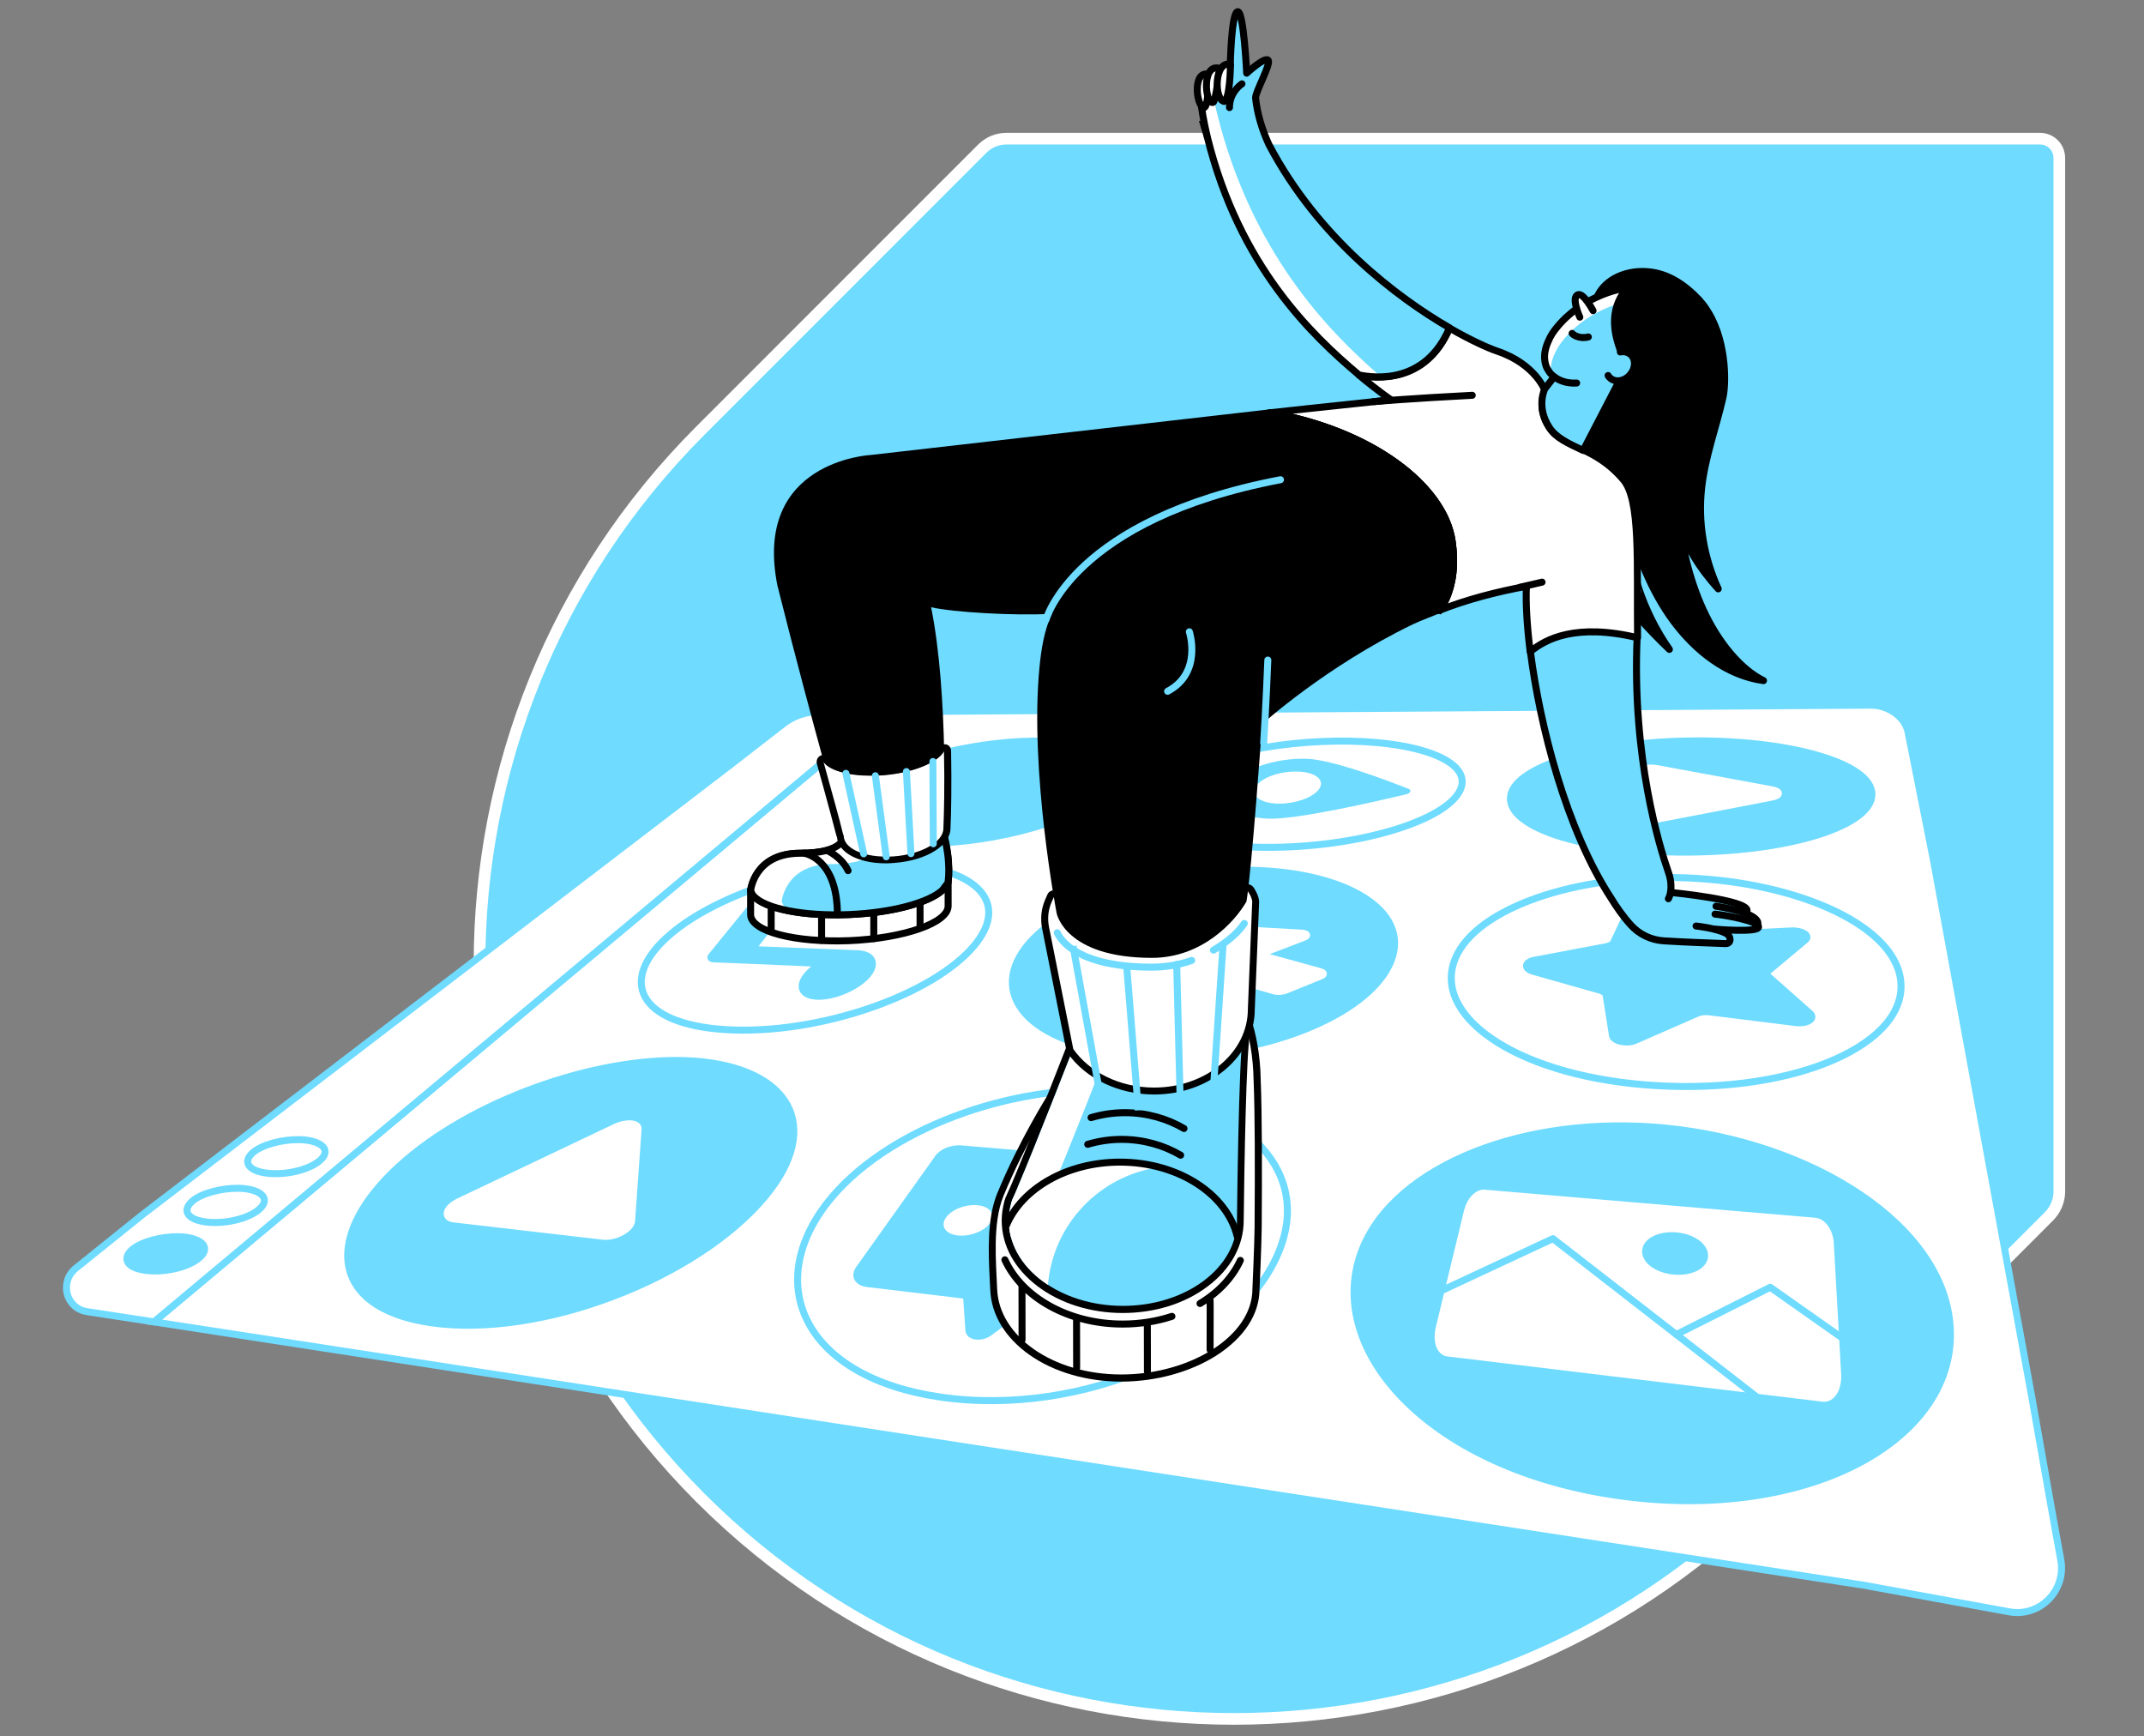 <svg width="368" height="298" viewBox="0 0 368 298" fill="none" xmlns="http://www.w3.org/2000/svg">
<rect x="0" y="0" width="368" height="298" fill="#808080" stroke="none"/>
<path d="M172.772 23.797C171.201 23.797 169.727 24.386 168.549 25.565L120.233 73.888C69.659 124.47 69.659 206.481 120.233 257.063C170.808 307.645 252.807 307.645 303.382 257.063L351.698 208.74C352.778 207.66 353.465 206.089 353.465 204.517V27.136C353.465 25.27 351.992 23.797 350.126 23.797H172.772Z" fill="#6EDBFF" stroke="white" stroke-width="2"/>
<path d="M353.729 267.79C354.645 273.016 350.064 277.598 344.838 276.613L319.59 271.998H319.556L211.979 255.437L106.778 239.25L26.418 226.863L86.077 176.944L124.628 144.705L151.573 122.137L320.947 121.017C324.103 120.949 327.056 123.053 327.531 125.768L331.874 147.691L340.223 193.267L348.741 239.759L351.998 258.22L353.729 267.79Z" fill="white" stroke="#6EDBFF" stroke-width="1.2" stroke-miterlimit="10"/>
<path d="M241.74 135.372C238.143 133.947 228.573 130.316 224.162 130.214C218.834 130.078 213.065 132.046 211.096 134.727C208.992 137.578 211.775 140.225 217.578 140.496C222.431 140.734 236.48 137.476 241.367 136.322C242.114 136.119 242.351 135.61 241.74 135.372ZM226.503 135.27C225.587 136.831 222.261 138.019 219.173 137.917C216.119 137.782 214.558 136.424 215.61 134.897C216.628 133.404 219.784 132.318 222.736 132.42C225.689 132.488 227.385 133.777 226.503 135.27Z" fill="#6EDBFF"/>
<path d="M219.682 214.375C213.302 230.97 186.052 243.356 161.38 239.759C138.304 236.399 130.872 220.755 141.969 206.468C151.709 193.946 173.394 185.869 192.33 187.158C212.25 188.516 225.248 199.986 219.682 214.375Z" fill="white" stroke="#6EDBFF" stroke-width="1.2" stroke-miterlimit="10"/>
<path d="M334.555 226.015C337.473 246.377 311.003 261.512 277.407 256.625C246.356 252.112 227.928 232.768 233.358 215.733C238.041 201.038 259.726 191.774 283.481 193.403C308.73 195.134 332.078 208.776 334.555 226.015Z" fill="#6EDBFF" stroke="#6EDBFF" stroke-width="1.2" stroke-miterlimit="10"/>
<path d="M348.774 256.252L345.618 238.334L348.367 253.367C348.537 254.352 348.672 255.302 348.774 256.252Z" fill="white"/>
<path d="M151.573 122.137L26.417 226.863L19.766 225.845L14.913 225.099C11.282 224.522 10.128 219.941 13.081 217.599L19.8 212.203L24.449 208.47L125.544 131.13L125.578 131.096L134.469 124.207C136.2 122.85 138.372 122.137 140.544 122.137H151.573V122.137Z" fill="white" stroke="#6EDBFF" stroke-width="1.2" stroke-miterlimit="10"/>
<path d="M238.788 164.828C235.089 174.466 215.304 182.136 195.961 180.982C177.568 179.862 169.355 171.242 176.108 162.555C182.217 154.716 198.947 149.082 214.558 149.354C230.813 149.625 242.114 156.209 238.788 164.828Z" fill="#6EDBFF" stroke="#6EDBFF" stroke-width="1.2" stroke-miterlimit="10"/>
<path d="M326.207 168.019C327.802 178.98 308.492 187.769 284.194 186.31C261.254 184.919 246.39 175.043 249.512 165.236C252.295 156.481 268.923 150.304 287.656 150.61C307.237 150.949 324.816 158.313 326.207 168.019Z" fill="white" stroke="#6EDBFF" stroke-width="1.2" stroke-miterlimit="10"/>
<path d="M167.251 162.249C160.09 170.835 140.374 177.656 124.594 176.706C109.526 175.79 105.895 168.188 115.058 160.349C123.406 153.223 140 148.064 153.202 148.302C166.946 148.539 173.699 154.478 167.251 162.249Z" fill="white" stroke="#6EDBFF" stroke-width="1.2" stroke-miterlimit="10"/>
<path d="M250.666 135.508C248.257 140.938 232.748 145.587 216.866 145.417C201.595 145.248 193.654 140.7 198.201 135.644C202.375 130.995 215.95 127.364 229.253 127.194C242.997 126.99 252.872 130.554 250.666 135.508Z" stroke="#6EDBFF" stroke-width="1.2" stroke-miterlimit="10"/>
<path d="M321.253 135.813C322.237 141.515 307.068 146.435 288.03 146.232C269.84 146.062 257.453 141.243 259.456 135.949C261.288 131.13 274.795 127.329 290.202 127.16C306.253 126.956 320.371 130.655 321.253 135.813Z" fill="#6EDBFF" stroke="#6EDBFF" stroke-width="1.2" stroke-miterlimit="10"/>
<path d="M190.735 135.237C186.086 140.429 171.154 144.841 158.191 144.705C145.702 144.569 141.257 140.225 147.365 135.372C152.999 130.893 166.03 127.364 177.161 127.194C188.631 126.99 195.011 130.452 190.735 135.237Z" fill="#6EDBFF" stroke="#6EDBFF" stroke-width="1.2" stroke-miterlimit="10"/>
<path d="M312.904 239.963L248.46 232.191C247.136 232.022 246.492 230.087 247.035 227.882L251.887 207.825C252.329 206.027 253.618 204.669 254.806 204.771L311.513 209.59C312.87 209.692 314.058 211.389 314.16 213.391L315.415 235.755C315.585 238.266 314.431 240.132 312.904 239.963Z" fill="white" stroke="white" stroke-width="1.2" stroke-miterlimit="10"/>
<path d="M209.264 202.837L199.626 223.877C199.049 225.167 197.047 226.015 195.214 225.811L176.753 223.606L169.728 228.73C168.405 229.68 166.369 229.443 166.301 228.289L165.894 222.316L148.858 220.28C147.229 220.076 146.618 218.99 147.432 217.803L161.075 198.663C161.753 197.712 163.484 197.034 164.977 197.17L207.126 200.767C208.789 200.835 209.739 201.785 209.264 202.837Z" fill="#6EDBFF" stroke="#6EDBFF" stroke-width="1.2" stroke-miterlimit="10"/>
<path d="M292.577 215.563C292.509 217.26 290.099 218.413 287.283 218.142C284.466 217.87 282.294 216.275 282.464 214.613C282.6 212.984 284.941 211.864 287.69 212.101C290.439 212.339 292.645 213.866 292.577 215.563Z" fill="#6EDBFF" stroke="#6EDBFF" stroke-width="1.2" stroke-miterlimit="10"/>
<path d="M244.218 222.995L266.548 212.576L301.332 239.589" stroke="#6EDBFF" stroke-width="1.2" stroke-miterlimit="10" stroke-linecap="round" stroke-linejoin="round"/>
<path d="M287.724 229.035L303.843 220.924L319.08 231.648" stroke="#6EDBFF" stroke-width="1.2" stroke-miterlimit="10" stroke-linecap="round" stroke-linejoin="round"/>
<path d="M284.432 131.911L304.081 135.542C305.642 135.813 305.642 136.492 304.115 136.797L282.973 140.87C281.276 141.209 279.274 140.802 279.375 140.191L280.868 132.488C280.97 131.978 282.973 131.639 284.432 131.911Z" fill="white" stroke="white" stroke-width="1.2" stroke-miterlimit="10"/>
<path d="M263.392 164.795L275.643 162.487C276.288 162.351 276.763 162.114 276.932 161.808L279.579 156.175C279.919 155.428 282.057 155.191 283.177 155.768L292 160.078C292.475 160.315 293.222 160.451 293.934 160.417L307.441 159.772C309.273 159.67 310.733 160.553 309.918 161.265L303.504 166.627C303.165 166.933 303.165 167.306 303.538 167.611L310.665 173.923C311.683 174.806 310.19 175.756 308.153 175.484L293.425 173.652C292.645 173.55 291.864 173.652 291.321 173.889L280.699 178.539C279.24 179.183 276.898 178.674 276.763 177.69L275.677 170.767C275.609 170.428 275.202 170.089 274.557 169.919L263.053 166.661C261.492 166.152 261.763 165.1 263.392 164.795Z" fill="#6EDBFF" stroke="#6EDBFF" stroke-width="1.2" stroke-miterlimit="10"/>
<path d="M122.083 164.15C121.913 164.354 122.049 164.523 122.422 164.557L125.986 164.693L127.581 164.761L141.121 165.338C140.239 165.813 139.458 166.39 138.847 167.035C136.879 169.071 137.456 170.835 140.205 170.971C142.987 171.107 146.822 169.512 148.723 167.476C150.555 165.474 149.843 163.777 147.162 163.675L129.006 162.962L135.691 154.343L149.876 154.716C149.096 155.157 148.383 155.666 147.84 156.209C146.11 157.974 146.754 159.501 149.333 159.603C151.947 159.704 155.476 158.279 157.139 156.481C158.768 154.716 157.987 153.291 155.442 153.223C155.238 153.223 155.069 153.223 154.865 153.223L154.899 153.189L136.913 152.748L132.298 152.646C131.857 152.646 131.314 152.815 131.11 153.053L122.083 164.15Z" fill="#6EDBFF" stroke="#6EDBFF" stroke-width="1.2" stroke-miterlimit="10"/>
<path d="M170 209.794C169.084 211.253 166.573 212.237 164.435 212.034C162.297 211.796 161.381 210.439 162.331 209.013C163.281 207.588 165.724 206.638 167.794 206.841C169.898 207.045 170.883 208.335 170 209.794Z" fill="white"/>
<path d="M182.454 211.049C181.606 212.543 179.129 213.561 176.889 213.323C174.683 213.086 173.631 211.694 174.547 210.235C175.43 208.776 177.873 207.792 180.011 208.029C182.183 208.233 183.303 209.59 182.454 211.049Z" fill="white"/>
<path d="M195.384 212.373C194.604 213.9 192.126 214.952 189.819 214.714C187.545 214.477 186.357 213.051 187.172 211.558C187.986 210.065 190.43 209.081 192.635 209.285C194.909 209.488 196.165 210.88 195.384 212.373Z" fill="white"/>
<path d="M216.9 163.505L223.89 160.824C224.569 160.553 224.332 160.213 223.415 160.145L187.783 158.143C186.799 158.075 185.747 158.483 186.018 158.754L196.674 170.394C196.945 170.7 198.167 170.733 198.948 170.428L206.889 167.374C207.465 167.17 208.314 167.102 208.857 167.238L218.698 170.055C219.241 170.224 220.158 170.157 220.734 169.919L226.741 167.476C227.284 167.272 227.284 166.967 226.741 166.797C224.739 166.254 220.158 164.964 216.9 164.082C216.357 164.014 216.357 163.709 216.9 163.505Z" fill="white" stroke="white" stroke-width="1.2" stroke-miterlimit="10"/>
<path d="M287.181 106.526C291.016 111.719 296.411 115.961 302.69 116.809C300.518 115.723 298.651 114.026 297.056 112.16C293.221 107.646 290.88 102.013 289.455 96.278C288.878 93.97 288.47 91.629 288.131 89.253C289.217 93.733 291.83 97.635 294.918 101.063C292.441 95.667 291.423 89.626 292.068 83.789C292.645 78.462 294.545 73.439 295.733 68.213C296.344 65.6 296.31 57.659 292.543 52.602C288.776 47.546 284.568 54.706 280.462 57.591C276.83 60.136 274.76 75.848 270.586 77.308C269.127 77.817 269.975 80.328 268.584 80.701C270.824 87.692 273.131 94.785 277.272 100.859C279.919 104.728 283.176 108.223 286.536 111.447C281.955 104.898 279.342 96.99 279.206 89.049C281.072 95.192 283.346 101.334 287.181 106.526ZM287.079 78.733L288.097 89.083C287.656 85.656 287.351 82.194 287.079 78.733Z" fill="black" stroke="black" stroke-width="1.2" stroke-miterlimit="10" stroke-linecap="round" stroke-linejoin="round"/>
<path d="M206.787 21.381C206.922 22.094 207.092 22.875 207.296 23.655C206.821 22.196 206.583 21.347 206.583 21.347C206.583 21.347 206.617 21.347 206.787 21.381Z" fill="#6EDBFF" stroke="black" stroke-width="1.2" stroke-miterlimit="10"/>
<path d="M299.873 156.616C299.873 156.412 299.907 156.243 299.907 156.243C299.907 154.987 292.814 154.037 288.979 153.29C287.35 152.951 286.909 152.238 286.909 152.238C286.909 151.525 286.773 150.881 286.706 150.609C286.672 150.541 286.672 150.473 286.672 150.473C286.502 149.998 286.197 149.15 285.823 147.996C284.432 143.618 281.988 134.524 281.174 122.408C280.767 116.062 280.801 108.902 281.683 101.131L277.305 108.563C269.466 107.612 264.987 109.92 262.713 111.854C264.342 124.512 268.821 142.363 276.627 154.274C278.018 156.548 280.02 158.448 282.396 159.67C288.81 162.928 296.615 162.928 297.022 161.604C297.294 160.756 295.936 160.315 294.307 159.738C294.341 159.738 301.977 160.213 301.875 159.161L301.06 158.279C301.196 157.634 300.721 157.091 299.873 156.616Z" fill="#6EDBFF"/>
<path d="M278.629 82.33C273.573 76.391 268.245 76.968 265.937 73.405C263.595 69.842 265.224 67.127 265.224 67.127C265.224 67.127 263.629 62.478 256.91 60.238C255.519 59.763 252.566 58.473 248.799 56.301C244.693 65.973 235.972 64.955 233.257 64.378C236.549 67.127 238.754 68.62 238.754 68.62L224.06 70.181L221.854 70.419L218.155 70.826C218.597 71.946 218.868 73.134 218.902 74.389C219.106 79.072 215.44 83.179 211.029 84.299C214.253 87.353 217.205 90.611 219.886 94.072C223.11 98.212 225.927 102.488 228.574 106.968C229.694 102.658 234.003 99.366 238.483 99.366C242.352 99.366 244.829 101.436 246.492 104.558C246.594 104.762 246.831 104.83 247.035 104.762C251.582 102.929 257.114 101.504 262.001 100.622C261.865 103.337 262.068 107.239 262.645 111.854C265.326 109.615 270.552 106.934 281.072 109.445C280.937 96.481 281.615 85.792 278.629 82.33Z" fill="white" stroke="black" stroke-width="1.2" stroke-miterlimit="10" stroke-linecap="round" stroke-linejoin="round"/>
<path d="M248.8 56.267C244.694 65.939 235.972 64.921 233.257 64.344C225.112 57.489 212.726 45.645 207.262 23.655C207.059 22.84 206.923 22.094 206.753 21.381C205.939 17.343 205.837 14.662 205.837 14.662L211.165 11.268C211.165 11.268 211.335 2.241 212.42 2.004C213.472 1.766 213.982 12.558 213.982 12.558C213.982 12.558 217.036 9.741 217.647 10.318C218.257 10.861 215.475 15.748 215.509 16.8C215.78 19.413 216.561 22.094 217.748 24.707C217.782 24.775 217.816 24.843 217.85 24.911C226.266 40.861 239.841 51.075 248.8 56.267Z" fill="#6EDBFF"/>
<path d="M237.058 64.683C235.429 64.751 234.072 64.514 233.257 64.344C225.112 57.489 212.726 45.645 207.262 23.655C207.059 22.84 206.923 22.094 206.753 21.381C205.939 17.343 205.837 14.662 205.837 14.662L207.737 13.44C207.873 14.424 208.077 15.578 208.314 16.834C208.484 17.648 208.654 18.53 208.891 19.447C214.796 43.202 227.76 56.641 237.058 64.683Z" fill="white"/>
<path d="M248.8 56.267C244.694 65.939 235.972 64.921 233.257 64.344C225.112 57.489 212.726 45.645 207.262 23.655C207.059 22.84 206.923 22.094 206.753 21.381C205.939 17.343 205.837 14.662 205.837 14.662L211.165 11.268C211.165 11.268 211.335 2.241 212.42 2.004C213.472 1.766 213.982 12.558 213.982 12.558C213.982 12.558 217.036 9.741 217.647 10.318C218.257 10.861 215.475 15.748 215.509 16.8C215.78 19.413 216.561 22.094 217.748 24.707C217.782 24.775 217.816 24.843 217.85 24.911C226.266 40.861 239.841 51.075 248.8 56.267Z" stroke="black" stroke-width="1.2" stroke-miterlimit="10" stroke-linecap="round" stroke-linejoin="round"/>
<path d="M207.465 12.931C207.465 12.931 207.465 18.633 206.617 18.463C205.293 18.157 204.683 12.015 207.465 12.762" fill="white"/>
<path d="M207.465 12.931C207.465 12.931 207.465 18.633 206.617 18.463C205.293 18.157 204.683 12.015 207.465 12.762" stroke="black" stroke-width="1.2" stroke-miterlimit="10" stroke-linecap="round" stroke-linejoin="round"/>
<path d="M209.298 12.083C209.298 12.083 208.653 17.479 208.212 17.58C206.787 17.954 206.176 10.352 209.604 11.845" fill="white"/>
<path d="M209.298 12.083C209.298 12.083 208.653 17.479 208.212 17.58C206.787 17.954 206.176 10.352 209.604 11.845" stroke="black" stroke-width="1.2" stroke-miterlimit="10" stroke-linecap="round" stroke-linejoin="round"/>
<path d="M211.198 11.235C211.198 11.235 211.13 17.038 210.112 17.411C208.348 17.072 208.416 10.318 211.198 11.065" fill="white"/>
<path d="M211.198 11.235C211.198 11.235 211.13 17.038 210.112 17.411C208.348 17.072 208.416 10.318 211.198 11.065" stroke="black" stroke-width="1.2" stroke-miterlimit="10" stroke-linecap="round" stroke-linejoin="round"/>
<path d="M217.883 70.826C235.394 73.846 247.849 83.382 249.24 92.884C250.462 101.3 246.831 105.033 246.831 105.033" fill="#6EDBFF"/>
<path d="M217.883 70.826C235.394 73.846 247.849 83.382 249.24 92.884C250.462 101.3 246.831 105.033 246.831 105.033" stroke="black" stroke-width="1.2" stroke-miterlimit="10"/>
<path d="M161.923 152.543C161.788 152.713 161.652 152.849 161.516 152.985C159.005 155.021 152.93 156.616 145.77 156.955C137.897 157.294 131.279 155.937 129.379 153.799C128.972 153.426 128.836 152.883 128.836 152.883V156.955C128.836 159.84 136.438 161.808 145.804 161.435C155.17 161.027 162.738 158.38 162.738 155.496V151.525L161.923 152.543Z" fill="white" stroke="black" stroke-width="1.2" stroke-miterlimit="10" stroke-linecap="round" stroke-linejoin="round"/>
<path d="M281.174 63.36C281.14 63.394 281.106 63.394 281.073 63.428C280.767 63.597 280.462 63.801 280.122 63.971C279.478 64.31 278.833 64.615 278.222 64.853L277.849 65.566L277.781 65.667L271.74 77.307C269.195 76.12 267.057 75.101 265.937 73.371C263.596 69.807 265.089 66.787 265.089 66.787C265.089 66.787 265.292 66.516 265.089 66.787L266.786 64.683C266.582 64.513 266.378 64.31 266.209 64.14C266.175 64.106 266.175 64.106 266.141 64.072C266.005 63.903 265.869 63.699 265.767 63.529C265.734 63.495 265.734 63.461 265.7 63.428C265.666 63.36 265.598 63.258 265.564 63.19C265.394 62.851 265.292 62.477 265.224 62.138C265.157 61.765 265.123 61.357 265.157 60.95C265.157 60.747 265.191 60.543 265.224 60.339C265.326 59.762 265.496 59.219 265.767 58.609C265.835 58.473 265.903 58.303 265.971 58.167C266.005 58.1 266.039 58.032 266.073 57.93C266.141 57.794 266.243 57.658 266.31 57.523C266.412 57.319 266.548 57.115 266.684 56.946C266.786 56.776 266.921 56.606 267.057 56.437C267.566 55.792 268.143 55.147 268.788 54.536C269.127 54.231 269.466 53.925 269.84 53.62C270.043 53.45 270.213 53.315 270.417 53.179C270.552 53.077 270.688 52.975 270.79 52.907C270.858 52.873 270.892 52.84 270.96 52.772C271.503 52.398 272.046 52.059 272.623 51.754C272.792 51.652 272.928 51.584 273.098 51.482C274.353 50.837 275.609 50.328 276.831 49.955C277.34 49.819 277.815 49.684 278.324 49.582C278.392 49.548 278.459 49.548 278.527 49.548C282.023 48.869 285.145 49.378 286.808 51.075C287.079 51.346 287.317 51.652 287.52 51.991C287.554 52.059 287.622 52.161 287.656 52.229C287.69 52.297 287.724 52.364 287.758 52.466C287.826 52.67 287.894 52.873 287.962 53.077C287.995 53.145 287.995 53.247 288.029 53.315C288.029 53.383 288.063 53.45 288.063 53.518C288.505 56.606 285.756 60.611 281.174 63.36Z" fill="#6EDBFF"/>
<path d="M266.209 64.14C266.005 63.937 265.87 63.699 265.7 63.428C263.766 59.966 267.091 54.604 273.132 51.414C279.172 48.258 285.62 48.462 287.555 51.923C287.826 52.398 287.996 52.907 288.064 53.45C285.688 50.668 279.749 50.702 274.15 53.62C268.958 56.403 265.768 60.781 266.209 64.14Z" fill="white"/>
<path d="M278.901 49.853C277.476 51.889 275.236 55.826 280.021 63.971L278.155 65.633L276.933 68.518C277.035 68.552 277.17 68.552 277.272 68.62C277.815 68.62 278.392 68.62 278.935 68.586C279.716 68.348 280.53 68.111 281.311 67.873C281.039 67.941 281.107 67.907 282.023 67.636C282.193 67.568 282.329 67.5 282.464 67.466C283.177 67.127 283.856 66.753 284.501 66.346C285.79 65.6 287.012 64.785 288.234 63.903C288.607 63.631 288.98 63.36 289.353 63.088C289.014 63.326 288.709 63.597 288.369 63.835C289.116 63.428 289.829 62.681 290.473 62.138C290.711 61.934 290.914 61.765 291.152 61.561C294.138 58.982 294.444 54.435 291.695 51.55C291.695 51.516 291.661 51.516 291.661 51.482C289.048 48.733 286.028 46.697 282.227 46.595C279.037 46.494 275.677 47.851 274.252 50.702C274.286 50.702 278.222 48.869 278.901 49.853Z" fill="black" stroke="black" stroke-width="1.2" stroke-miterlimit="10" stroke-linecap="round" stroke-linejoin="round"/>
<path d="M281.174 63.36C281.141 63.394 281.107 63.394 281.073 63.428C280.767 63.597 280.462 63.801 280.122 63.971C279.478 64.31 278.833 64.615 278.222 64.853L277.849 65.566L277.781 65.667L271.74 77.307C269.195 76.12 267.057 75.101 265.937 73.371C263.596 69.807 265.157 66.719 265.157 66.719L266.752 64.683C266.548 64.513 266.344 64.31 266.175 64.14C266.141 64.106 266.141 64.106 266.107 64.072C265.971 63.903 265.835 63.699 265.734 63.529C265.7 63.495 265.7 63.461 265.666 63.428C265.632 63.36 265.564 63.258 265.53 63.19C265.36 62.851 265.259 62.477 265.191 62.138C265.123 61.765 265.089 61.357 265.123 60.95C265.123 60.747 265.157 60.543 265.191 60.339C265.292 59.762 265.462 59.219 265.734 58.609C265.801 58.473 265.869 58.303 265.937 58.167C265.971 58.1 266.005 58.032 266.039 57.93C266.107 57.794 266.209 57.658 266.277 57.523C266.378 57.319 266.514 57.115 266.65 56.946C266.752 56.776 266.887 56.606 267.023 56.437C267.532 55.792 268.109 55.147 268.754 54.536C269.093 54.231 269.433 53.925 269.806 53.62C270.01 53.45 270.179 53.315 270.383 53.179C270.519 53.077 270.654 52.975 270.756 52.907C270.824 52.873 270.858 52.84 270.926 52.772C271.469 52.398 272.012 52.059 272.589 51.754C272.758 51.652 272.894 51.584 273.064 51.482C274.319 50.837 275.575 50.328 276.797 49.955C277.306 49.819 277.781 49.684 278.29 49.582C278.358 49.548 278.426 49.548 278.494 49.548C281.989 48.869 285.111 49.378 286.774 51.075C287.045 51.346 287.283 51.652 287.487 51.991C287.52 52.059 287.588 52.161 287.622 52.229C287.656 52.297 287.69 52.364 287.724 52.466C287.792 52.67 287.86 52.873 287.928 53.077C287.962 53.145 287.962 53.247 287.996 53.315C287.996 53.383 288.03 53.45 288.03 53.518C288.505 56.606 285.756 60.611 281.174 63.36Z" stroke="black" stroke-width="1.2" stroke-miterlimit="10" stroke-linecap="round" stroke-linejoin="round"/>
<path d="M273.437 53.315C273.437 53.315 271.842 50.294 270.891 50.566C269.568 50.939 271.163 54.434 271.163 54.434" fill="white"/>
<path d="M273.437 53.315C273.437 53.315 271.842 50.294 270.891 50.566C269.568 50.939 271.163 54.434 271.163 54.434" stroke="black" stroke-width="1.2" stroke-miterlimit="10" stroke-linecap="round" stroke-linejoin="round"/>
<path d="M269.84 57.217C269.908 57.353 270.96 58.235 272.623 57.828Z" fill="#6EDBFF"/>
<path d="M269.84 57.217C269.908 57.353 270.96 58.235 272.623 57.828" stroke="black" stroke-width="1.2" stroke-miterlimit="10" stroke-linecap="round" stroke-linejoin="round"/>
<path d="M266.786 64.683C268.075 65.633 269.534 65.803 270.62 65.735" stroke="black" stroke-width="1.2" stroke-miterlimit="10" stroke-linecap="round" stroke-linejoin="round"/>
<path d="M278.12 60.407C278.731 60.272 279.341 60.407 279.816 60.781C280.767 61.527 280.801 63.088 279.85 64.242C278.934 65.396 277.407 65.701 276.457 64.955C276.287 64.819 276.117 64.649 276.016 64.446" fill="#6EDBFF"/>
<path d="M278.12 60.407C278.731 60.272 279.341 60.407 279.816 60.781C280.767 61.527 280.801 63.088 279.85 64.242C278.934 65.396 277.407 65.701 276.457 64.955C276.287 64.819 276.117 64.649 276.016 64.446" stroke="black" stroke-width="1.2" stroke-miterlimit="10" stroke-linecap="round" stroke-linejoin="round"/>
<path d="M128.836 152.849C128.836 152.849 129.447 146.435 137.32 146.435C145.193 146.435 144.82 143.449 144.82 143.449" stroke="black" stroke-width="1.2" stroke-miterlimit="10" stroke-linecap="round" stroke-linejoin="round"/>
<path d="M162.704 151.525C162.704 151.525 163.348 147.996 161.821 142.77" stroke="black" stroke-width="1.2" stroke-miterlimit="10" stroke-linecap="round" stroke-linejoin="round"/>
<path d="M162.704 151.525L161.72 152.815C159.378 154.919 153.134 156.65 145.77 156.955C137.897 157.294 131.279 155.937 129.379 153.799C129.243 153.663 129.141 153.528 129.073 153.392L128.836 152.849C128.836 152.849 129.447 146.435 137.32 146.435C145.193 146.435 144.82 143.449 144.82 143.449L161.856 142.702C163.383 147.996 162.704 151.525 162.704 151.525Z" fill="#6EDBFF"/>
<path d="M150.148 145.315C150.148 145.315 150.521 148.301 142.648 148.301C134.775 148.301 134.164 154.715 134.164 154.715L134.402 155.258C134.47 155.394 134.571 155.53 134.707 155.665C134.911 155.903 135.216 156.141 135.522 156.378C132.535 155.801 130.329 154.919 129.345 153.833C129.209 153.697 129.108 153.561 129.04 153.426L128.802 152.883C128.802 152.883 129.413 146.469 137.286 146.469C145.159 146.469 144.786 143.482 144.786 143.482L161.822 142.736C162.025 143.448 162.195 144.127 162.331 144.806L150.148 145.315Z" fill="white"/>
<path d="M162.704 151.525L161.72 152.815C159.378 154.919 153.134 156.65 145.77 156.955C137.897 157.294 131.279 155.937 129.379 153.799C129.243 153.663 129.141 153.528 129.073 153.392L128.836 152.849C128.836 152.849 129.447 146.435 137.32 146.435C145.193 146.435 144.82 143.449 144.82 143.449L161.856 142.702C163.383 147.996 162.704 151.525 162.704 151.525Z" stroke="black" stroke-width="1.2" stroke-miterlimit="10" stroke-linecap="round" stroke-linejoin="round"/>
<path d="M246.831 105.033C246.831 105.033 250.462 101.3 249.24 92.884C247.849 83.382 235.428 73.846 217.883 70.826" fill="#6EDBFF"/>
<path d="M246.831 105.033C246.831 105.033 250.462 101.3 249.24 92.884C247.849 83.382 235.428 73.846 217.883 70.826" stroke="black" stroke-width="1.2" stroke-miterlimit="10"/>
<path d="M152.048 147.623C147.603 147.623 144.345 145.926 144.209 143.619C144.141 143.449 144.073 143.279 144.039 143.11C143.7 141.684 142.953 138.868 141.867 134.999C141.528 133.777 141.155 132.42 140.747 130.96C140.68 130.689 140.815 130.384 141.053 130.282C141.121 130.248 141.223 130.214 141.324 130.214C141.494 130.214 141.698 130.316 141.799 130.451C142.716 131.707 145.77 132.555 149.401 132.555C150.08 132.555 150.759 132.522 151.437 132.488C156.833 132.046 160.634 130.214 161.448 128.687C161.55 128.483 161.754 128.381 161.957 128.381C161.991 128.381 162.059 128.381 162.093 128.381C162.365 128.449 162.534 128.687 162.534 128.958C162.636 134.49 162.568 139.444 162.432 142.261C162.432 144.874 158.428 147.25 153.338 147.623C152.964 147.623 152.489 147.623 152.048 147.623Z" fill="white"/>
<path d="M162.025 128.924C162.161 134.829 162.025 139.784 161.924 142.193C161.924 144.501 158.089 146.639 153.372 146.978C152.931 147.012 152.489 147.012 152.082 147.012C147.976 147.012 144.854 145.519 144.82 143.449C144.752 143.279 144.684 143.11 144.65 142.94C144.209 141.039 143.055 136.933 141.359 130.791C142.377 132.216 145.499 133.132 149.469 133.132C150.148 133.132 150.827 133.098 151.573 133.065C156.664 132.657 160.973 130.893 162.025 128.924ZM162.025 127.737C161.584 127.737 161.177 127.974 160.973 128.347C160.227 129.773 156.426 131.47 151.437 131.843C150.759 131.911 150.08 131.911 149.435 131.911C145.465 131.911 142.953 130.96 142.309 130.078C142.071 129.773 141.732 129.569 141.359 129.569C141.189 129.569 141.019 129.603 140.849 129.671C140.34 129.908 140.069 130.485 140.205 131.062C140.612 132.522 140.985 133.879 141.325 135.101C142.377 138.969 143.157 141.786 143.496 143.177C143.53 143.347 143.598 143.517 143.666 143.686C143.904 146.333 147.297 148.166 152.082 148.166C152.523 148.166 152.999 148.132 153.474 148.098C158.971 147.691 163.111 145.146 163.145 142.159C163.281 139.343 163.349 134.354 163.247 128.856C163.247 128.313 162.874 127.838 162.331 127.737C162.195 127.737 162.127 127.737 162.025 127.737Z" fill="black"/>
<path d="M192.432 236.501C180.453 236.501 170.849 229.815 170.544 221.264C170.51 220.653 170.476 219.974 170.442 219.261C170.238 215.019 169.933 209.182 171.664 205.008C175.397 195.947 180.283 188.21 180.351 188.142C180.385 188.074 180.453 188.006 180.521 187.972C181.505 187.294 204.344 170.971 211.165 170.971C211.369 170.971 211.572 170.971 211.742 171.005C213.065 171.208 215.611 177.249 215.746 185.325C215.984 191.264 215.984 201.004 215.916 210.642C215.882 213.696 215.543 221.162 215.543 221.23C215.543 229.51 204.955 236.501 192.432 236.501Z" fill="white"/>
<path d="M211.165 171.616C211.335 171.616 211.504 171.616 211.674 171.65C212.387 171.751 215.034 177.045 215.169 185.394C215.407 191.027 215.407 199.986 215.339 210.676C215.305 213.764 214.966 221.23 214.966 221.23C214.966 229.341 204.208 235.89 192.466 235.89C180.69 235.89 171.46 229.307 171.154 221.23C170.985 216.818 170.306 209.963 172.24 205.246C176.007 196.151 180.86 188.482 180.86 188.482C180.86 188.482 204.446 171.616 211.165 171.616ZM211.165 170.428C208.111 170.428 202.138 173.245 192.873 179.048C186.188 183.256 180.249 187.498 180.181 187.532C180.046 187.633 179.944 187.735 179.876 187.871C179.842 187.939 174.887 195.744 171.154 204.839C169.39 209.149 169.661 215.02 169.865 219.329C169.899 220.042 169.933 220.687 169.967 221.298C170.272 230.155 180.147 237.112 192.466 237.112C198.371 237.112 204.31 235.483 208.789 232.632C213.54 229.578 216.153 225.574 216.187 221.298C216.221 220.721 216.527 213.73 216.561 210.71C216.629 201.072 216.629 191.332 216.391 185.36C216.323 180.676 215.475 177.181 214.796 175.077C214.423 173.923 214.015 172.871 213.574 172.091C212.997 171.039 212.488 170.564 211.878 170.462C211.606 170.428 211.402 170.428 211.165 170.428Z" fill="black"/>
<path d="M207.703 223.164C207.703 223.164 207.737 223.979 207.703 231.648" stroke="black" stroke-width="1.2" stroke-miterlimit="10" stroke-linecap="round" stroke-linejoin="round"/>
<path d="M175.396 209.522C175.396 209.522 175.43 222.146 175.43 229.951" stroke="black" stroke-width="1.2" stroke-miterlimit="10" stroke-linecap="round" stroke-linejoin="round"/>
<path d="M196.946 235.381C196.946 227.576 196.912 216.648 196.912 216.648" stroke="black" stroke-width="1.2" stroke-miterlimit="10" stroke-linecap="round" stroke-linejoin="round"/>
<path d="M184.762 215.053C184.762 215.053 184.796 226.931 184.796 234.77" stroke="black" stroke-width="1.2" stroke-miterlimit="10" stroke-linecap="round" stroke-linejoin="round"/>
<path d="M201.153 225.913C198.574 226.761 195.69 227.236 192.703 227.236C183.337 227.236 175.396 222.621 172.478 216.207" fill="white"/>
<path d="M201.153 225.913C198.574 226.761 195.69 227.236 192.703 227.236C183.337 227.236 175.396 222.621 172.478 216.207" stroke="black" stroke-width="1.2" stroke-miterlimit="10" stroke-linecap="round" stroke-linejoin="round"/>
<path d="M212.895 216.309C211.538 219.262 209.128 221.807 205.972 223.707Z" fill="white"/>
<path d="M212.895 216.309C211.538 219.262 209.128 221.807 205.972 223.707" stroke="black" stroke-width="1.2" stroke-miterlimit="10" stroke-linecap="round" stroke-linejoin="round"/>
<path d="M192.737 224.725C181.606 224.725 172.545 217.87 172.545 209.454C172.545 208.402 172.681 207.35 172.987 206.332V206.298C173.054 206.095 173.088 205.925 173.156 205.721C173.156 205.687 173.19 205.653 173.224 205.586C173.462 205.11 173.767 204.432 174.14 203.549C174.14 203.515 174.14 203.515 174.174 203.481C177.195 196.389 183.609 179.964 183.642 179.794C183.71 179.625 183.88 179.489 184.05 179.421C184.762 179.251 201.798 175.417 209.671 175.417C211.877 175.417 213.167 175.722 213.71 176.367C213.981 176.672 214.049 177.045 213.981 177.453C213.201 181.491 212.929 209.149 212.929 209.454C212.895 217.87 203.834 224.725 192.737 224.725Z" fill="#6EDBFF"/>
<path d="M209.671 176.027C212.081 176.027 213.574 176.4 213.37 177.351C212.59 181.491 212.318 209.454 212.318 209.454C212.318 217.565 203.563 224.114 192.737 224.114C181.912 224.114 173.156 217.531 173.156 209.454C173.156 208.436 173.292 207.452 173.563 206.468V206.434C173.631 206.23 173.665 206.06 173.733 205.891C174.005 205.348 174.31 204.635 174.683 203.753C174.683 203.753 174.683 203.753 174.683 203.719C177.738 196.524 184.185 179.998 184.185 179.998C184.185 179.998 201.798 176.027 209.671 176.027ZM209.671 174.839V176.027V174.839C201.764 174.839 184.661 178.708 183.914 178.878C183.541 178.98 183.201 179.251 183.066 179.59C182.998 179.76 176.618 196.185 173.597 203.278C173.597 203.312 173.563 203.312 173.563 203.346C173.19 204.228 172.885 204.873 172.681 205.348C172.647 205.416 172.613 205.483 172.579 205.551C172.511 205.755 172.478 205.925 172.41 206.094C172.41 206.128 172.376 206.196 172.376 206.23C172.104 207.282 171.935 208.368 171.935 209.454C171.935 213.764 174.14 217.768 178.145 220.789C182.047 223.707 187.206 225.336 192.703 225.336C198.201 225.336 203.359 223.741 207.262 220.789C211.266 217.802 213.472 213.764 213.472 209.454C213.574 199.85 213.913 180.778 214.524 177.588C214.626 177.011 214.49 176.468 214.117 176.027C213.438 175.179 212.115 174.839 209.671 174.839Z" fill="black"/>
<path d="M179.977 205.518C180.147 205.11 180.351 204.635 180.588 204.126C180.588 204.126 180.588 204.126 180.588 204.092C183.642 196.898 190.09 180.371 190.09 180.371C190.09 180.371 204.275 177.147 212.895 176.502C209.026 174.398 184.185 180.032 184.185 180.032C184.185 180.032 177.772 196.559 174.683 203.753C174.683 203.753 174.683 203.753 174.683 203.787C174.31 204.669 173.971 205.416 173.733 205.925C173.665 206.128 173.631 206.298 173.563 206.468C173.563 206.468 173.563 206.468 173.563 206.502C173.292 207.452 173.156 208.47 173.156 209.488C173.156 210.54 173.292 211.558 173.597 212.542C175.023 209.624 177.432 207.384 179.977 205.518Z" fill="white"/>
<path d="M199.015 200.325C188.767 201.717 180.724 210.099 179.876 220.517C175.735 217.836 173.156 213.866 173.156 209.454V209.42C176.109 203.583 183.541 199.443 192.228 199.443C194.604 199.443 196.911 199.748 199.015 200.325Z" fill="white"/>
<path d="M186.696 196.389C188.529 195.846 190.463 195.54 192.499 195.54C196.266 195.54 199.762 196.558 202.646 198.255" stroke="black" stroke-width="1.2" stroke-miterlimit="10" stroke-linecap="round" stroke-linejoin="round"/>
<path d="M172.75 210.268C175.397 203.99 183.134 199.443 192.229 199.443C202.24 199.443 210.588 204.94 212.353 212.169" stroke="black" stroke-width="1.2" stroke-miterlimit="10" stroke-linecap="round" stroke-linejoin="round"/>
<path d="M187.273 191.807C189.106 191.264 191.04 190.959 193.076 190.959C196.843 190.959 200.339 191.977 203.223 193.674" stroke="black" stroke-width="1.2" stroke-miterlimit="10" stroke-linecap="round" stroke-linejoin="round"/>
<path d="M198.065 187.226C192.194 187.226 186.696 184.579 183.71 180.337C183.676 180.269 183.642 180.201 183.608 180.099L179.434 159.127C179.129 157.6 179.298 156.005 179.909 154.579L180.282 153.731C180.384 153.527 180.588 153.392 180.791 153.358L214.15 152.306C214.354 152.306 214.524 152.407 214.66 152.577C214.795 152.781 215.542 153.935 215.508 154.783C215.338 158.991 214.761 172.769 214.761 173.176C214.761 180.948 207.261 187.226 198.065 187.226Z" fill="white"/>
<path d="M214.185 152.951C214.185 152.951 214.965 154.105 214.931 154.783C214.762 158.856 214.185 172.905 214.185 173.21C214.185 180.642 206.99 186.649 198.099 186.649C192.194 186.649 187.002 184.002 184.219 180.032L180.045 159.059C179.774 157.634 179.91 156.175 180.486 154.851L180.86 154.003L214.185 152.951ZM214.185 151.763H214.151L180.826 152.815C180.351 152.815 179.944 153.12 179.774 153.528L179.401 154.376C178.722 155.937 178.552 157.634 178.858 159.297L183.032 180.269C183.066 180.439 183.133 180.575 183.235 180.71C186.323 185.122 192.025 187.837 198.099 187.837C207.635 187.837 215.373 181.287 215.373 173.21C215.373 172.837 215.78 163.471 216.119 154.851C216.153 153.867 215.407 152.645 215.169 152.306C214.931 151.967 214.558 151.763 214.185 151.763Z" fill="black"/>
<path d="M184.186 162.385L188.665 187.022" stroke="#6EDBFF" stroke-width="1.2" stroke-miterlimit="10"/>
<path d="M209.943 161.944L208.348 185.733" stroke="#6EDBFF" stroke-width="1.2" stroke-miterlimit="10"/>
<path d="M201.968 165.507L202.613 190.552" stroke="#6EDBFF" stroke-width="1.2" stroke-miterlimit="10" stroke-linecap="round" stroke-linejoin="round"/>
<path d="M193.382 165.745L195.384 190.552" stroke="#6EDBFF" stroke-width="1.2" stroke-miterlimit="10"/>
<path d="M247.442 105.101C245.949 105.746 243.947 106.459 242.521 107.137C227.556 114.366 216.628 124.275 216.628 124.275C216.628 124.275 214.898 148.878 213.947 154.715C211.945 158.211 206.312 164.387 197.726 164.387C182.828 164.387 181.369 156.752 181.369 156.752C181.369 156.752 176.686 132.352 178.417 114.535C178.722 111.413 179.231 108.189 180.521 105.373C180.555 105.305 180.588 105.237 180.622 105.135H180.588C180.555 105.203 180.521 105.271 180.487 105.339C174.175 105.712 163.553 105.067 159.82 104.219C161.347 111.82 161.89 121.187 162.059 128.856C161.007 130.825 156.698 132.589 151.573 132.996C146.686 133.37 142.58 132.42 141.392 130.757C139.39 123.427 136.641 113.246 133.452 100.554C129.108 79.072 149.435 78.088 149.435 78.088L218.291 70.215C219.513 70.419 220.293 71.233 221.481 71.505C237.092 75.136 247.985 83.993 249.275 92.85C250.429 101.266 247.442 105.101 247.442 105.101Z" fill="black"/>
<path d="M204.14 108.427C204.14 108.427 206.447 115.451 200.407 118.641" stroke="#6EDBFF" stroke-width="1.2" stroke-miterlimit="10" stroke-linecap="round" stroke-linejoin="round"/>
<path d="M219.784 82.33C184.186 89.117 179.536 106.357 179.536 106.357C179.502 106.425 176.38 110.395 176.38 110.463" stroke="#6EDBFF" stroke-width="1.2" stroke-miterlimit="10" stroke-linecap="round" stroke-linejoin="round"/>
<path d="M138.033 146.435C138.033 146.435 143.734 147.216 143.734 156.989" stroke="black" stroke-width="1.2" stroke-miterlimit="10" stroke-linecap="round" stroke-linejoin="round"/>
<path d="M141.969 145.96C141.969 145.96 144.48 147.08 145.566 149.421" stroke="black" stroke-width="1.2" stroke-miterlimit="10" stroke-linecap="round" stroke-linejoin="round"/>
<path d="M252.702 67.84C242.148 68.383 235.802 68.925 235.802 68.925" stroke="black" stroke-width="1.2" stroke-miterlimit="10" stroke-linecap="round" stroke-linejoin="round"/>
<path d="M260.881 100.791C260.881 100.791 262.578 100.384 264.682 99.909" stroke="black" stroke-width="1.2" stroke-miterlimit="10" stroke-linecap="round" stroke-linejoin="round"/>
<path d="M34.122 215.936C31.814 217.836 26.825 218.651 23.737 217.768C21.158 217.022 21.226 215.291 23.364 213.967C25.366 212.746 28.861 212.033 31.61 212.305C34.834 212.644 36.226 214.239 34.122 215.936Z" fill="#6EDBFF" stroke="#6EDBFF" stroke-width="1.2" stroke-miterlimit="10"/>
<path d="M44.404 207.622C42.096 209.522 37.107 210.336 34.053 209.454C31.474 208.708 31.542 207.011 33.68 205.653C35.682 204.432 39.177 203.719 41.926 203.99C45.082 204.33 46.474 205.891 44.404 207.622Z" fill="white" stroke="#6EDBFF" stroke-width="1.2" stroke-miterlimit="10"/>
<path d="M54.822 199.239C52.514 201.14 47.525 201.954 44.471 201.072C41.892 200.325 41.96 198.629 44.098 197.305C46.1 196.083 49.595 195.371 52.344 195.642C55.5 195.982 56.892 197.543 54.822 199.239Z" fill="white" stroke="#6EDBFF" stroke-width="1.2" stroke-miterlimit="10"/>
<path d="M131.279 205.382C119.639 219.329 92.83 229.748 73.928 226.999C56.111 224.42 55.365 211.354 69.686 199.104C82.412 188.21 103.724 181.05 119.13 182.102C135.284 183.255 141.494 193.097 131.279 205.382Z" fill="#6EDBFF" stroke="#6EDBFF" stroke-width="1.2" stroke-miterlimit="10"/>
<path d="M78.815 206.196L105.658 193.436C107.525 192.554 109.629 192.723 109.527 193.775L108.407 209.522C108.305 210.879 105.59 212.372 103.588 212.169L77.831 209.182C76.032 208.911 76.575 207.248 78.815 206.196Z" fill="white" stroke="white" stroke-width="1.2" stroke-miterlimit="10"/>
<path d="M216.899 127.499C216.899 127.499 217.341 120.338 217.612 113.28" stroke="#6EDBFF" stroke-width="1.2" stroke-miterlimit="10" stroke-linecap="round" stroke-linejoin="round"/>
<path d="M217.883 70.826C219.105 71.029 220.293 71.267 221.447 71.539C237.057 75.17 247.95 84.027 249.24 92.884C250.122 98.959 248.595 101.843 247.645 103.438" fill="black"/>
<path d="M217.883 70.826C219.105 71.029 220.293 71.267 221.447 71.539C237.057 75.17 247.95 84.027 249.24 92.884C250.122 98.959 248.595 101.843 247.645 103.438" stroke="black" stroke-width="1.2" stroke-miterlimit="10" stroke-linecap="round" stroke-linejoin="round"/>
<path d="M208.28 163.064C211.029 161.435 212.556 159.942 213.574 158.482" stroke="#6EDBFF" stroke-width="1.2" stroke-miterlimit="10" stroke-linecap="round" stroke-linejoin="round"/>
<path d="M181.471 160.077C182.115 161.469 185.136 165.982 197.692 165.982C200.237 165.982 202.545 165.541 204.547 164.828" stroke="#6EDBFF" stroke-width="1.2" stroke-miterlimit="10" stroke-linecap="round" stroke-linejoin="round"/>
<path d="M148.248 146.537L145.193 132.725" stroke="#6EDBFF" stroke-width="1.2" stroke-miterlimit="10" stroke-linecap="round" stroke-linejoin="round"/>
<path d="M160.193 144.806L160.125 130.688" stroke="#6EDBFF" stroke-width="1.2" stroke-miterlimit="10" stroke-linecap="round" stroke-linejoin="round"/>
<path d="M155.578 132.419L156.359 146.502" stroke="#6EDBFF" stroke-width="1.2" stroke-miterlimit="10" stroke-linecap="round" stroke-linejoin="round"/>
<path d="M152.116 147.046L150.25 133.132" stroke="#6EDBFF" stroke-width="1.2" stroke-miterlimit="10" stroke-linecap="round" stroke-linejoin="round"/>
<path d="M213.167 14.39C213.167 14.39 211.029 15.748 211.029 18.463Z" fill="#6EDBFF"/>
<path d="M213.167 14.39C213.167 14.39 211.029 15.748 211.029 18.463" stroke="black" stroke-width="1.2" stroke-miterlimit="10" stroke-linecap="round" stroke-linejoin="round"/>
<path d="M157.919 154.919V158.89" stroke="black" stroke-width="1.2" stroke-miterlimit="10" stroke-linecap="round" stroke-linejoin="round"/>
<path d="M149.978 157.159V161.095" stroke="black" stroke-width="1.2" stroke-miterlimit="10" stroke-linecap="round" stroke-linejoin="round"/>
<path d="M141.019 157.431V161.367" stroke="black" stroke-width="1.2" stroke-miterlimit="10" stroke-linecap="round" stroke-linejoin="round"/>
<path d="M132.365 155.801V159.772" stroke="black" stroke-width="1.2" stroke-miterlimit="10" stroke-linecap="round" stroke-linejoin="round"/>
<path d="M262.68 111.821C264.309 124.479 268.788 142.329 276.593 154.241C277.374 155.53 278.562 157.261 279.885 158.72C281.344 160.349 283.381 161.333 285.586 161.469C289.998 161.74 292.883 161.808 296.208 161.944C297.226 161.944 297.159 160.62 296.242 160.179C294.478 159.263 291.118 158.924 291.118 158.924" stroke="black" stroke-width="1.2" stroke-miterlimit="10" stroke-linecap="round" stroke-linejoin="round"/>
<path d="M281.005 109.242C280.089 130.044 284.873 145.417 286.367 149.693C286.672 150.542 286.842 151.458 286.808 152.374C286.774 153.019 286.672 153.698 286.367 154.241" stroke="black" stroke-width="1.2" stroke-miterlimit="10" stroke-linecap="round" stroke-linejoin="round"/>
<path d="M299.874 156.243C299.874 154.444 287.046 153.189 287.046 153.189" stroke="black" stroke-width="1.2" stroke-miterlimit="10" stroke-linecap="round" stroke-linejoin="round"/>
<path d="M301.706 158.653C302.079 157.193 298.075 156.039 294.545 155.53" stroke="black" stroke-width="1.2" stroke-miterlimit="10" stroke-linecap="round" stroke-linejoin="round"/>
<path d="M294.409 159.467C294.409 159.467 301.977 160.112 301.841 159.06C301.74 158.008 295.733 156.99 294.375 156.888" stroke="black" stroke-width="1.2" stroke-miterlimit="10" stroke-linecap="round" stroke-linejoin="round"/>
</svg>
